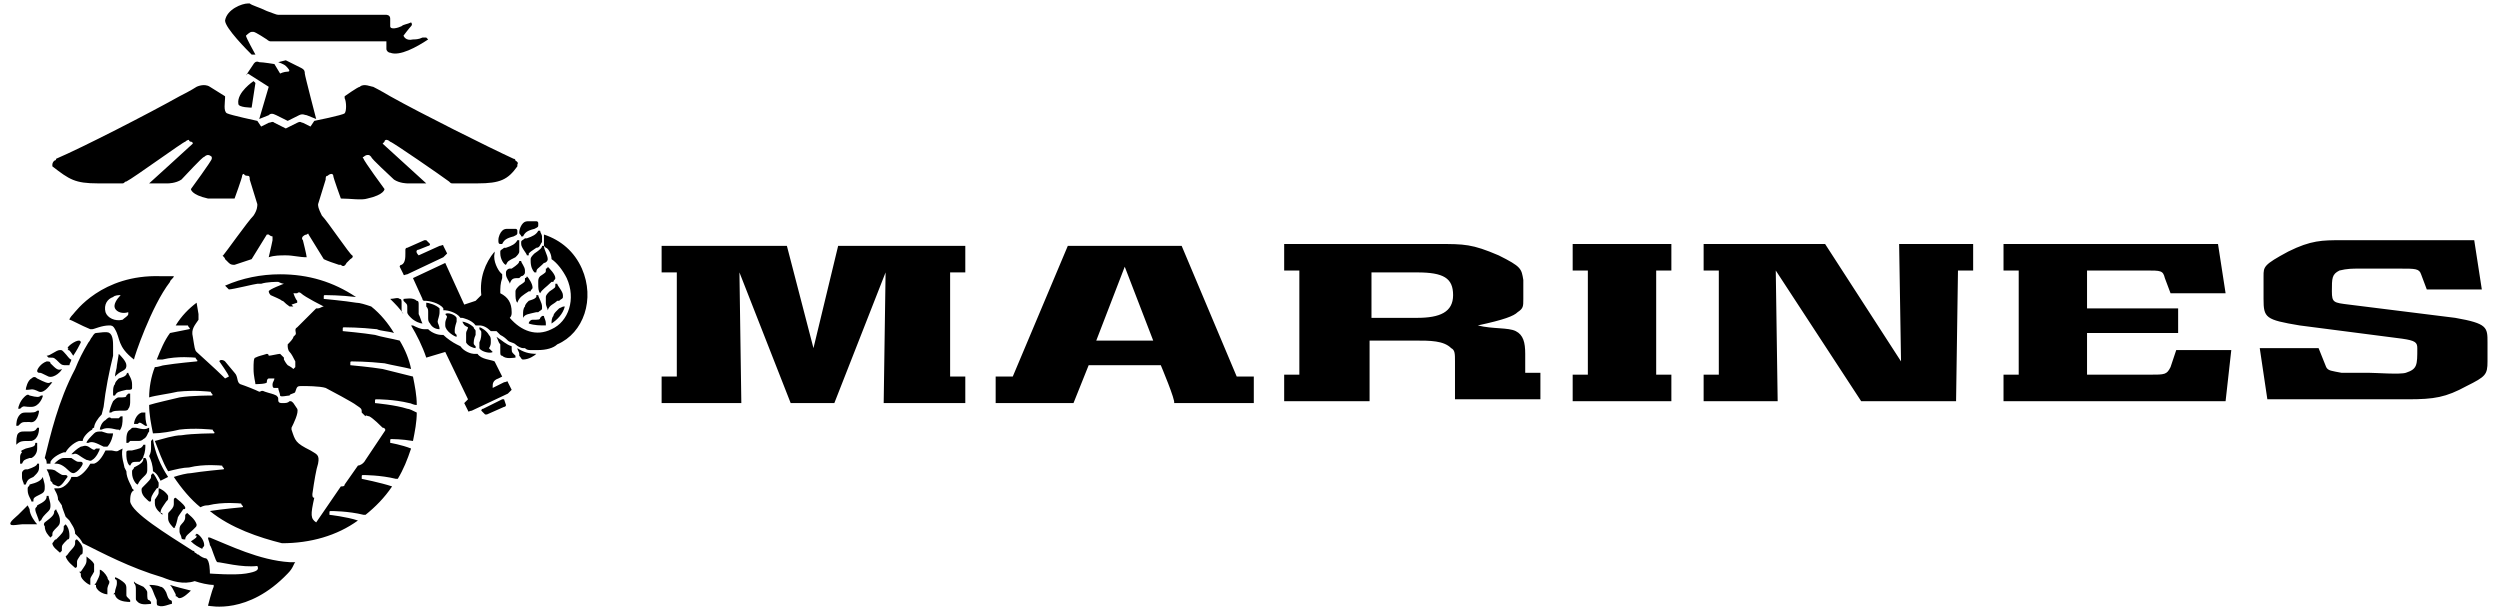 <svg width="184" height="45" viewBox="0 0 184 45" fill="none" xmlns="http://www.w3.org/2000/svg">
<path d="M172.884 22.418L180.707 23.394C183.081 23.812 183.081 24.091 183.081 25.206V26.6C183.081 27.576 182.942 27.715 181.545 28.412C180.008 29.249 179.17 29.388 177.214 29.388H166.877L166.318 25.624H170.648L171.207 27.018C171.347 27.297 171.626 27.297 172.325 27.436H174.281C174.839 27.436 176.655 27.576 177.074 27.436C177.913 27.158 177.913 26.879 177.913 25.624C177.913 25.206 177.773 25.067 176.795 24.927L169.252 23.952C166.737 23.533 166.597 23.394 166.597 22V20.327C166.597 19.63 166.597 19.491 168.413 18.515C170.09 17.679 170.928 17.679 172.325 17.679H182.103L182.662 21.303H178.611L178.192 20.188C178.052 19.77 177.773 19.77 176.655 19.77H173.582C173.163 19.77 172.744 19.77 172.185 19.909C171.626 20.188 171.626 20.467 171.626 21.442C171.626 22.279 171.766 22.279 172.884 22.418ZM158.216 27.576C159.333 27.576 159.473 27.576 159.752 27.018L160.171 25.764H164.223L163.803 29.527H147.459V27.576H148.577V19.909H147.459V17.958H163.245L163.803 21.582H159.752L159.333 20.467C159.194 19.909 159.054 19.909 157.936 19.909H153.606V22.697H160.311V24.509H153.606V27.576H158.216ZM143.967 29.527H136.982L130.696 19.909L130.836 29.527H125.387V27.576H126.505V19.909H125.387V17.958H134.328L139.916 26.6L139.776 17.958H145.224V19.909H144.107L143.967 29.527ZM115.749 27.576H116.866V19.909H115.749V17.958H123.013V19.909H121.895V27.576H123.013V29.527H115.749V27.576ZM107.087 26.6C107.087 26.043 107.087 25.764 106.808 25.624C106.249 25.067 105.271 25.067 104.154 25.067H100.801V29.527H94.515V27.576H95.632V19.909H94.515V17.958H105.83C107.786 17.958 108.345 17.958 110.3 18.794C111.977 19.63 111.977 19.77 112.116 20.606V22C112.116 22.558 112.116 22.697 111.697 22.976C111.418 23.255 110.719 23.533 108.764 23.952C109.881 24.23 110.999 24.091 111.558 24.37C112.116 24.649 112.256 25.206 112.256 26.043V27.436H113.374V29.388H107.087V26.6ZM104.294 20.049H100.941V23.394H104.294C105.97 23.394 106.948 22.976 106.948 21.721C106.948 20.467 106.249 20.049 104.294 20.049ZM85.435 26.879H80.126L79.009 29.667H73.281V27.715H74.539L78.59 18.097H86.971L91.023 27.715H92.28V29.667H86.413C86.552 29.527 85.435 26.879 85.435 26.879ZM82.781 19.63L80.685 25.067H84.876L82.781 19.63ZM65.179 20.049L61.407 29.667H58.194L54.423 20.049L54.562 29.667H48.695V27.715H49.813V20.049H48.695V18.097H57.915L59.871 25.624L61.687 18.097H71.046V20.049H69.929V27.715H71.046V29.667H65.039L65.179 20.049ZM39.615 25.764C39.475 25.764 39.336 25.764 39.196 25.764H39.056C38.916 25.764 38.777 25.764 38.637 25.624H38.497C38.358 25.624 38.078 25.485 37.939 25.346C37.799 25.206 37.52 25.206 37.38 25.067C37.24 24.927 37.1 24.788 36.821 24.649L36.542 24.37C36.402 24.37 36.262 24.37 36.123 24.37C35.843 24.091 35.564 23.952 35.284 23.952H35.005C34.726 23.533 34.027 23.394 34.027 23.394H33.887C33.608 22.976 32.91 22.837 32.77 22.837H32.63C32.63 22.837 32.63 22.837 32.63 22.697C32.351 22.279 31.513 22.14 31.373 22.14H31.233C31.233 22.14 31.093 22.14 31.093 22L30.395 20.467L32.77 19.352L34.167 22.418L35.005 22.14C35.145 22 35.284 21.861 35.424 21.721C35.284 20.467 35.703 19.352 36.402 18.515C36.402 18.515 36.402 18.515 36.402 18.655C36.262 19.212 36.681 19.909 36.821 20.049L36.961 20.188V20.467C36.821 20.885 36.821 21.164 36.821 21.582C37.38 21.861 37.659 22.279 37.659 22.976C37.659 23.115 37.659 23.255 37.52 23.394C38.358 24.37 39.475 24.788 40.593 24.23C41.85 23.673 42.409 22 41.71 20.467C41.431 19.909 41.012 19.352 40.593 19.073C40.593 18.655 40.313 18.236 40.174 18.236L40.034 18.097C40.034 17.958 40.034 17.818 40.034 17.54C40.034 17.4 40.034 17.4 40.034 17.261C41.291 17.679 42.269 18.515 42.828 19.77C43.806 22 42.968 24.509 41.012 25.346C40.733 25.624 40.174 25.764 39.615 25.764ZM40.313 19.073C40.313 19.212 40.174 19.352 40.034 19.352L39.894 19.491C39.615 19.77 39.475 19.77 39.475 20.049H39.336C39.196 19.909 39.056 19.63 39.056 19.212C39.056 19.212 39.056 19.212 39.056 19.073C39.056 18.933 39.196 18.794 39.336 18.655C39.755 18.376 39.894 18.236 39.894 18.097H40.034C40.034 18.376 40.313 18.794 40.313 19.073ZM39.475 18.236C39.056 18.515 39.056 18.515 38.916 18.655V18.794H38.777C38.777 18.655 38.358 18.236 38.358 17.958V17.818C38.358 17.679 38.497 17.679 38.637 17.54H38.777C39.196 17.4 39.475 17.261 39.615 16.982H39.755C39.755 17.121 39.894 17.261 39.894 17.4C39.894 17.54 39.894 17.679 39.894 17.818C39.755 17.958 39.755 18.236 39.475 18.236ZM39.336 16.843C38.777 16.982 38.637 17.121 38.497 17.4H38.358C38.358 17.261 38.218 17.261 38.218 17.121C38.218 16.843 38.358 16.564 38.497 16.424C38.637 16.285 38.777 16.285 38.916 16.285H39.056C39.196 16.285 39.336 16.285 39.475 16.285C39.615 16.285 39.615 16.424 39.615 16.424V16.564C39.615 16.703 39.615 16.703 39.336 16.843ZM36.681 17.679C36.681 17.4 36.821 17.121 36.961 16.982C37.1 16.843 37.24 16.843 37.38 16.843H37.52C37.659 16.843 37.799 16.843 37.939 16.843C38.078 16.843 38.078 16.982 38.078 16.982V17.121C38.078 17.261 38.078 17.261 37.799 17.4C37.24 17.54 37.1 17.679 36.961 17.958H36.821C36.681 17.958 36.681 17.818 36.681 17.679ZM37.24 19.491C37.24 19.491 37.1 19.491 37.24 19.491C37.1 19.491 36.821 19.073 36.821 18.655V18.515C36.821 18.376 36.961 18.376 37.1 18.236H37.24C37.659 18.097 37.939 17.958 38.078 17.679H38.218C38.218 17.818 38.218 17.958 38.218 18.097C38.218 18.236 38.218 18.376 38.218 18.515C38.218 18.655 38.078 18.794 37.939 18.933C37.38 19.212 37.38 19.212 37.24 19.491C37.24 19.352 37.24 19.491 37.24 19.491ZM37.52 20.885C37.52 20.745 37.24 20.467 37.24 20.188C37.24 20.188 37.24 20.188 37.24 20.049C37.24 19.909 37.38 19.77 37.52 19.77H37.659C38.078 19.491 38.218 19.352 38.218 19.212H38.358C38.358 19.352 38.637 19.63 38.637 19.909V20.049C38.637 20.188 38.497 20.327 38.358 20.327L38.218 20.467C37.799 20.467 37.659 20.467 37.52 20.885C37.659 20.885 37.659 20.885 37.52 20.885ZM38.078 22.279C37.939 22.14 37.939 21.861 37.939 21.582V21.442C37.939 21.303 38.078 21.164 38.218 21.024C38.637 20.745 38.637 20.745 38.637 20.606V20.467C38.637 20.467 38.777 20.467 38.777 20.327C38.916 20.467 39.196 20.885 39.196 21.164C39.196 21.303 39.056 21.303 39.056 21.442H38.916C38.497 21.721 38.218 21.861 38.078 22.279C38.218 22.14 38.078 22.279 38.078 22.279ZM38.497 23.394C38.497 23.394 38.497 23.255 38.497 23.115C38.497 22.976 38.497 22.697 38.637 22.558C38.637 22.418 38.777 22.279 38.916 22.14C39.336 22 39.336 22 39.475 21.861V21.721H39.615C39.615 21.861 39.894 22.279 39.894 22.558V22.697C39.894 22.837 39.755 22.837 39.615 22.976H39.475C38.916 23.115 38.637 23.115 38.497 23.394C38.637 23.394 38.497 23.394 38.497 23.394ZM38.916 23.812C38.916 23.812 38.916 23.673 38.916 23.812C38.916 23.673 39.056 23.533 39.196 23.533C39.615 23.533 39.755 23.533 39.755 23.394L39.894 23.255H40.034C40.034 23.394 40.174 23.533 40.174 23.812V23.952C39.755 23.952 39.336 23.952 38.916 23.812ZM39.755 21.582C39.615 21.442 39.615 21.164 39.615 20.885V20.745C39.615 20.606 39.615 20.467 39.755 20.327C40.174 20.049 40.174 20.049 40.174 19.909V19.77C40.174 19.77 40.313 19.77 40.313 19.63C40.453 19.77 40.872 20.188 40.872 20.467C40.872 20.606 40.733 20.606 40.733 20.745H40.593C40.174 21.164 39.894 21.303 39.755 21.582C39.894 21.442 39.755 21.582 39.755 21.582ZM41.152 22.697C41.431 22.558 41.431 22.558 41.571 22.558C41.431 23.115 41.012 23.533 40.593 23.812C40.593 23.673 40.593 23.394 40.733 23.255C40.733 23.115 40.872 22.976 41.012 22.837L41.152 22.697ZM40.313 22.837C40.313 22.697 40.174 22.558 40.174 22.279C40.174 22.14 40.174 22 40.174 21.861C40.174 21.721 40.313 21.582 40.453 21.442C40.872 21.164 40.872 21.164 40.872 21.024V20.885H41.012C41.012 21.024 41.431 21.442 41.431 21.721V21.861C41.431 22 41.291 22 41.152 22.14H41.012C40.733 22.418 40.453 22.418 40.313 22.837C40.313 22.697 40.313 22.837 40.313 22.837ZM35.145 13.497H34.726C34.306 13.497 33.887 13.497 33.329 13.497C33.189 13.497 33.189 13.497 33.049 13.358C32.49 12.94 28.858 10.43 28.719 10.43C28.579 10.291 28.439 10.291 28.439 10.291C28.439 10.291 28.3 10.291 28.3 10.43L28.16 10.57L31.373 13.497H29.976C29.976 13.497 29.417 13.497 28.998 13.218C28.719 12.94 27.322 11.685 27.322 11.546C27.182 11.406 27.182 11.406 27.042 11.406C26.903 11.406 26.763 11.546 26.763 11.546C26.763 11.546 26.623 11.546 26.763 11.685C26.763 11.824 28.3 13.915 28.3 13.915C28.3 13.915 28.3 14.333 27.042 14.612C26.623 14.752 25.785 14.612 25.087 14.612C25.087 14.612 24.528 13.079 24.528 12.94C24.528 12.8 24.388 12.8 24.388 12.8C24.388 12.8 24.248 12.8 24.109 12.94C23.969 12.94 23.969 13.079 23.969 13.218L23.41 15.03C23.41 15.17 23.41 15.309 23.69 15.867C24.109 16.285 25.785 18.794 25.925 18.794C26.064 18.933 25.785 19.073 25.785 19.073L25.506 19.352C25.366 19.63 25.226 19.63 25.087 19.491C25.087 19.491 25.087 19.491 24.947 19.491C24.528 19.352 24.109 19.212 23.829 19.073L22.712 17.261C22.712 17.121 22.572 17.261 22.572 17.261C22.572 17.261 22.433 17.261 22.293 17.4C22.293 17.4 22.153 17.54 22.293 17.679C22.293 17.679 22.572 18.794 22.572 18.933C22.013 18.933 21.594 18.794 21.035 18.794C20.616 18.794 20.197 18.794 19.778 18.933C19.918 18.376 20.058 17.679 20.058 17.679C20.058 17.54 20.058 17.54 20.058 17.4C19.918 17.4 19.778 17.261 19.778 17.261H19.639L18.521 19.073C18.102 19.212 17.683 19.352 17.264 19.491C17.124 19.491 16.984 19.491 16.845 19.352L16.565 19.073C16.565 18.933 16.286 18.794 16.426 18.794C16.565 18.655 18.242 16.285 18.661 15.867C18.94 15.449 18.94 15.17 18.94 15.03L18.381 13.218C18.381 13.079 18.381 12.94 18.242 12.94C17.962 12.94 17.962 12.8 17.962 12.8C17.962 12.8 17.823 12.8 17.823 12.94C17.823 13.079 17.264 14.612 17.264 14.612C16.426 14.612 15.727 14.612 15.308 14.612C14.051 14.333 14.051 13.915 14.051 13.915C14.051 13.915 15.587 11.824 15.587 11.685C15.587 11.546 15.587 11.546 15.587 11.546C15.587 11.546 15.448 11.406 15.308 11.406C15.308 11.406 15.168 11.406 15.029 11.546C14.889 11.546 13.632 12.94 13.352 13.218C12.933 13.497 12.374 13.497 12.374 13.497H10.977C10.977 13.497 14.051 10.709 14.191 10.57C14.191 10.43 14.051 10.43 14.051 10.43C14.051 10.43 13.911 10.43 13.911 10.291C13.911 10.291 13.771 10.291 13.632 10.43C13.492 10.43 9.86 13.079 9.301 13.358C9.161 13.358 9.161 13.497 9.022 13.497C8.463 13.497 8.044 13.497 7.625 13.497H7.206C5.529 13.497 5.11 13.218 3.853 12.242V12.103C3.853 12.103 3.853 11.964 3.993 11.824C3.993 11.824 4.132 11.824 4.132 11.685C6.088 10.849 10.977 8.339 13.213 7.085C14.051 6.667 14.47 6.388 14.47 6.388C14.47 6.388 15.029 6.109 15.448 6.388L16.565 7.085C16.565 7.085 16.565 7.085 16.565 7.224C16.565 7.503 16.426 8.2 16.705 8.339C16.984 8.479 18.94 8.897 18.94 8.897L19.22 9.315L19.778 9.036C19.918 9.036 20.058 8.897 20.197 9.036L21.035 9.455L21.874 9.036C22.153 8.897 22.153 9.036 22.293 9.036L22.852 9.315L23.131 8.897C23.131 8.897 25.226 8.479 25.366 8.339C25.506 8.2 25.506 7.503 25.366 7.224V7.085C25.366 7.085 26.344 6.388 26.484 6.388C26.763 6.109 27.322 6.388 27.462 6.388C27.462 6.388 28.02 6.667 28.719 7.085C30.954 8.339 35.983 10.849 37.799 11.685C37.939 11.685 37.939 11.824 37.939 11.824C38.218 11.964 38.078 12.103 38.078 12.103V12.242C37.38 13.218 36.821 13.497 35.145 13.497ZM17.543 7.643C17.404 6.806 18.661 5.97 18.661 5.97L18.8 6.109L18.521 7.921C18.521 7.921 17.543 7.921 17.543 7.643ZM18.102 5.552L18.661 4.715C18.661 4.715 18.8 4.436 19.08 4.576C19.359 4.576 20.197 4.715 20.197 4.715L20.616 5.412C20.616 5.412 20.896 5.273 21.175 5.273C21.455 5.273 21.175 4.994 21.035 4.855C20.896 4.715 20.477 4.576 20.477 4.576L21.035 4.436L22.153 4.994C22.433 5.133 22.433 5.273 22.433 5.412C22.433 5.552 23.271 8.758 23.271 8.758L22.572 8.479C22.433 8.479 22.293 8.339 22.013 8.479L21.175 8.897L20.337 8.479C20.058 8.339 19.918 8.339 19.778 8.479L19.08 8.758L19.778 6.388L18.242 5.412L18.102 5.552ZM28.719 3.879C28.579 3.879 28.439 3.739 28.439 3.6C28.439 3.461 28.439 3.182 28.439 3.043C28.439 3.043 28.439 3.043 28.3 3.043C28.16 3.043 20.896 3.043 19.918 3.043C19.778 3.043 19.639 2.903 19.639 2.903C19.639 2.903 18.8 2.346 18.661 2.346C18.661 2.346 18.661 2.346 18.521 2.346C18.381 2.346 18.102 2.624 18.102 2.624C18.102 2.764 18.8 4.018 18.8 4.018H18.521C18.242 3.739 16.565 2.067 16.565 1.509C16.705 0.673 17.823 0.255 18.242 0.255H18.381C18.521 0.394 19.08 0.533 19.639 0.812C20.058 0.952 20.337 1.091 20.477 1.091C20.616 1.091 21.035 1.091 21.035 1.091H28.439C28.439 1.091 28.719 1.091 28.719 1.37C28.719 1.37 28.719 1.649 28.719 1.927C28.719 2.206 29.277 2.067 29.557 1.927C29.697 1.788 29.976 1.788 30.255 1.649C30.255 1.649 30.395 1.788 30.255 1.927C30.116 2.067 29.697 2.624 29.697 2.624C29.697 2.624 29.836 3.043 30.395 2.903C30.535 2.903 30.814 2.903 31.093 2.764C31.233 2.764 31.233 2.764 31.373 2.764L31.513 2.903C30.674 3.461 29.417 4.158 28.719 3.879ZM4.412 25.764C4.552 25.764 4.552 25.764 4.691 25.903C4.971 26.182 5.11 26.461 5.25 26.461C5.25 26.6 5.11 26.739 5.11 26.879C4.971 26.879 4.971 26.879 4.831 26.879C4.691 26.879 4.552 26.879 4.412 26.739C3.993 26.321 3.993 26.321 3.713 26.321H3.574C3.574 26.321 3.574 26.321 3.434 26.182C3.713 26.182 4.132 25.764 4.412 25.764ZM4.552 27.158C4.552 27.297 3.993 27.855 3.574 27.715C3.015 27.436 3.015 27.436 2.875 27.436C2.875 27.436 2.736 27.436 2.736 27.297C2.736 27.158 3.015 26.739 3.434 26.6C3.574 26.6 3.713 26.6 3.713 26.739C4.132 27.158 4.272 27.297 4.552 27.158ZM2.736 27.855C3.294 28.133 3.574 28.273 3.713 28.133H3.853C3.713 28.273 3.294 28.97 2.875 28.83C2.316 28.552 2.316 28.691 2.037 28.691H1.897C1.897 28.552 2.037 27.994 2.316 27.855C2.456 27.715 2.596 27.715 2.736 27.855ZM2.177 29.109C2.736 29.249 2.875 29.249 3.015 29.109H3.155C3.155 29.249 2.875 29.945 2.316 29.945H2.177C1.758 29.945 1.758 29.806 1.478 30.085H1.339C1.339 29.945 1.478 29.527 1.758 29.249C1.897 29.109 2.037 28.97 2.177 29.109ZM1.897 30.364C2.456 30.364 2.596 30.364 2.736 30.224H2.875C2.875 30.364 2.736 31.2 2.177 31.061H2.037C1.618 31.061 1.618 31.061 1.339 31.34H1.199C1.199 31.2 1.199 30.782 1.478 30.503C1.618 30.364 1.758 30.364 1.897 30.364ZM2.037 37.194L2.177 37.473C2.177 37.891 2.596 38.449 2.736 38.588C2.316 38.588 1.897 38.588 1.618 38.588C1.478 38.588 0.78 38.727 0.78 38.588C0.64 38.449 1.199 38.03 1.339 37.891C1.478 37.752 1.758 37.473 2.037 37.194C1.897 37.194 2.037 37.194 2.037 37.194ZM2.596 37.473C2.596 37.333 2.736 37.333 2.736 37.194C3.294 36.915 3.434 36.776 3.434 36.497C3.434 36.497 3.434 36.497 3.574 36.497C3.574 36.636 3.713 36.915 3.713 37.194C3.713 37.333 3.713 37.473 3.574 37.612C3.155 38.03 3.155 38.03 3.015 38.309C3.015 38.309 2.875 38.309 2.875 38.449C2.875 38.17 2.596 37.752 2.596 37.473ZM3.294 38.449C3.853 38.03 3.993 37.891 3.993 37.612C3.993 37.612 3.993 37.612 4.132 37.473C4.132 37.612 4.412 37.891 4.412 38.309C4.412 38.449 4.412 38.588 4.272 38.727C3.853 39.145 3.853 39.145 3.853 39.424C3.853 39.424 3.853 39.424 3.713 39.564C3.574 39.424 3.294 39.145 3.294 38.727C3.155 38.588 3.294 38.449 3.294 38.449ZM4.132 39.703C4.552 39.285 4.691 39.145 4.691 38.867C4.691 38.867 4.691 38.867 4.691 38.727C4.691 38.727 4.691 38.727 4.831 38.588C4.971 38.727 5.11 39.006 5.11 39.424C5.11 39.564 5.11 39.703 4.971 39.703C4.552 40.121 4.552 40.121 4.552 40.4C4.552 40.4 4.552 40.4 4.552 40.539C4.552 40.539 4.552 40.539 4.412 40.679C4.272 40.539 3.853 40.261 3.853 39.982C3.993 39.843 3.993 39.703 4.132 39.703ZM4.971 40.818C5.25 40.4 5.529 40.261 5.529 39.982C5.529 39.982 5.529 39.982 5.529 39.843C5.529 39.843 5.529 39.703 5.669 39.703C5.809 39.843 6.088 40.121 6.088 40.4V40.539C6.088 40.679 6.088 40.818 5.949 40.818C5.669 41.236 5.669 41.236 5.669 41.376C5.669 41.376 5.669 41.376 5.669 41.515V41.655C5.669 41.655 5.669 41.794 5.529 41.794C5.39 41.655 4.971 41.376 4.831 40.958C4.831 40.958 4.831 40.958 4.971 40.818ZM5.949 42.073C6.228 41.655 6.368 41.515 6.368 41.236V40.958C6.507 41.097 6.787 41.236 6.926 41.515C6.926 41.655 6.926 41.655 6.926 41.794C6.926 41.933 6.926 41.933 6.926 42.073C6.787 42.352 6.647 42.491 6.647 42.63V43.049C6.507 43.049 5.949 42.63 5.949 42.352C5.949 42.352 5.949 42.352 5.949 42.212C5.809 42.073 5.809 42.073 5.949 42.073ZM7.066 42.909C7.206 42.63 7.345 42.352 7.345 42.212C7.345 42.073 7.345 42.073 7.345 42.073V41.933C7.485 41.933 7.765 42.212 7.904 42.491C7.904 42.63 8.044 42.77 8.044 42.77V42.909C7.904 43.188 7.904 43.327 7.904 43.327V43.745C7.765 43.745 7.206 43.606 7.066 43.188V43.049C6.926 43.049 6.926 43.049 7.066 42.909ZM8.463 43.606C8.463 43.327 8.603 43.188 8.603 42.909C8.603 42.77 8.603 42.63 8.463 42.63V42.491C8.603 42.491 9.022 42.77 9.161 42.909C9.301 43.049 9.301 43.188 9.301 43.327C9.301 43.467 9.301 43.606 9.301 43.745C9.301 43.885 9.301 43.885 9.441 44.024L9.581 44.164V44.303C9.441 44.303 8.882 44.303 8.603 44.024C8.603 44.024 8.463 43.885 8.463 43.745C8.323 43.745 8.323 43.745 8.463 43.606ZM10.558 43.188C10.698 43.327 10.838 43.467 10.838 43.606C10.838 44.024 10.838 44.164 10.977 44.164L11.117 44.303V44.443C10.977 44.443 10.419 44.582 10.139 44.303C10 44.164 10 44.164 10 44.024V43.885C10 43.745 10 43.606 10 43.467C10 43.188 10 43.049 9.86 42.909V42.77C9.86 42.909 10.279 43.049 10.558 43.188ZM10.977 43.049C11.117 43.049 11.536 43.049 11.816 43.188C11.955 43.188 12.095 43.327 12.235 43.606C12.374 44.024 12.374 44.024 12.514 44.164C12.514 44.164 12.654 44.164 12.654 44.303V44.443C12.514 44.443 11.955 44.721 11.676 44.582C11.536 44.582 11.536 44.443 11.536 44.303V44.164C11.257 43.606 11.257 43.327 10.977 43.049C10.977 43.188 10.977 43.049 10.977 43.049ZM14.051 43.467C13.911 43.606 13.492 44.024 13.213 44.024C13.073 44.024 13.073 43.885 12.933 43.885V43.745C12.793 43.467 12.654 43.188 12.514 43.049C12.933 43.188 13.492 43.327 14.051 43.467ZM11.955 42.491C9.581 41.794 7.485 40.679 6.088 39.982C5.949 39.703 5.809 39.564 5.669 39.424L5.529 39.285C5.529 38.867 5.25 38.588 5.11 38.309L4.831 38.03C4.691 37.612 4.552 37.333 4.552 37.194L4.272 36.776C4.272 36.358 3.993 36.079 3.993 35.94C4.132 35.94 4.132 35.94 4.272 35.94C4.831 35.94 5.25 35.242 5.25 35.103C5.39 35.103 5.529 35.103 5.669 35.103C6.088 34.964 6.507 34.406 6.647 34.127C6.787 34.127 6.926 34.127 6.926 34.127C7.345 33.988 7.625 33.43 7.765 33.152C7.904 33.152 8.044 33.152 8.184 33.152C8.323 33.152 8.603 33.291 8.742 33.152L9.022 33.012C8.882 33.57 9.161 34.267 9.161 34.406L9.301 34.685C9.301 35.242 9.72 35.8 9.72 35.94L9.86 36.079C9.581 36.218 9.581 36.636 9.581 36.915C9.72 37.752 12.235 39.285 14.191 40.539C14.191 40.539 14.33 40.539 14.33 40.679C14.47 40.679 14.47 40.818 14.61 40.818C14.749 40.958 15.029 41.097 15.168 41.097C15.448 41.236 15.448 42.073 15.448 42.212C15.448 42.212 17.264 42.352 18.102 42.212C18.94 42.073 19.08 41.933 18.94 41.655C17.823 41.794 16.286 41.376 16.006 41.376C15.867 41.376 15.587 40.261 15.448 40.121C15.448 39.982 15.308 39.703 15.308 39.564H15.448C16.845 40.121 19.08 41.236 21.315 41.376C21.315 41.376 21.455 41.376 21.734 41.376C21.594 41.515 21.594 41.794 21.175 42.212C18.242 45.279 15.448 44.582 15.308 44.582C15.308 44.582 15.587 43.467 15.727 43.188C15.727 43.049 15.727 43.049 15.727 43.049C15.308 43.049 14.749 42.909 14.33 42.77C13.492 43.049 12.654 42.77 11.955 42.491ZM11.816 20.327C12.235 20.327 12.514 20.327 12.793 20.327C12.793 20.467 12.514 20.606 12.514 20.745C11.117 22.558 9.86 26.321 9.86 26.461C8.603 25.485 8.882 24.927 8.463 24.23C8.323 23.952 8.184 23.952 8.044 23.952C7.485 23.952 6.926 24.23 6.787 24.23C6.647 24.23 6.647 24.23 6.647 24.23C5.949 23.952 5.25 23.533 5.11 23.533C5.11 23.394 5.39 23.115 5.39 23.115C5.529 22.976 7.485 20.188 11.816 20.327ZM7.765 22.976C7.904 23.394 8.463 23.673 9.022 23.533C9.161 23.394 9.441 23.255 9.441 23.115C9.441 23.115 9.441 23.115 9.441 22.976C9.022 23.115 8.603 22.976 8.463 22.697C8.323 22.418 8.603 22 8.882 21.721C8.742 21.721 8.463 21.721 8.323 21.861C7.904 22 7.625 22.418 7.765 22.976ZM4.971 25.624C4.971 25.624 4.971 25.485 4.971 25.624C4.971 25.485 5.529 25.067 5.809 25.067C5.809 25.067 5.949 25.067 5.949 25.206C5.809 25.485 5.669 25.764 5.39 26.182C5.11 25.764 5.11 25.764 4.971 25.764C5.11 25.624 4.971 25.624 4.971 25.624ZM3.853 35.521C3.713 35.382 3.713 35.382 3.713 35.382C3.713 35.103 3.574 34.964 3.574 34.824L3.434 34.545H3.574C3.713 34.545 3.993 34.545 4.132 34.685C4.552 34.964 4.552 34.964 4.691 34.964H4.831C4.831 34.964 4.971 34.964 4.971 35.103C4.831 35.242 4.552 35.8 4.272 35.8C3.993 35.661 3.853 35.661 3.853 35.521ZM5.11 34.685C4.691 34.267 4.412 34.127 4.132 34.127H3.993C4.132 33.988 4.412 33.709 4.691 33.709C4.831 33.709 5.11 33.709 5.25 33.709C5.669 33.988 5.669 33.988 5.809 33.988H5.949C5.949 33.988 6.088 33.988 6.088 34.127C6.088 34.267 5.669 34.824 5.39 34.824C5.39 34.824 5.25 34.824 5.11 34.685ZM6.368 33.849C5.809 33.57 5.669 33.291 5.39 33.43H5.25C5.39 33.291 5.669 33.012 5.949 32.873C6.088 32.873 6.228 32.733 6.507 32.873C6.926 33.152 6.926 33.152 7.066 33.012H7.345C7.345 33.152 7.066 33.709 6.787 33.849C6.647 33.988 6.507 33.849 6.368 33.849ZM7.625 32.873C7.066 32.594 6.787 32.455 6.507 32.594H6.368C6.368 32.455 6.647 32.176 6.926 31.897C7.066 31.758 7.206 31.758 7.485 31.758C7.904 31.897 7.904 31.897 8.044 31.897H8.323C8.323 32.036 8.184 32.594 7.904 32.873C7.904 32.873 7.765 32.873 7.625 32.873ZM8.603 31.618C8.044 31.479 7.765 31.479 7.485 31.618H7.345C7.345 31.479 7.485 31.061 7.765 30.921C7.904 30.782 8.044 30.642 8.184 30.782C8.603 30.782 8.742 30.782 8.742 30.782L8.882 30.642H9.022C9.022 30.642 9.022 30.642 9.022 30.782C9.022 31.061 9.022 31.479 8.742 31.758C8.882 31.618 8.742 31.618 8.603 31.618ZM9.161 30.224C8.603 30.224 8.323 30.224 8.184 30.364H8.044C8.044 30.224 8.184 29.806 8.323 29.527C8.463 29.388 8.603 29.249 8.742 29.249C9.161 29.249 9.301 29.249 9.301 29.109L9.441 28.97H9.581C9.581 29.109 9.581 29.249 9.581 29.527C9.581 29.667 9.581 29.945 9.441 30.085C9.441 30.085 9.441 30.224 9.161 30.224C9.301 30.224 9.161 30.224 9.161 30.224ZM9.581 34.267C9.441 34.267 9.301 33.849 9.301 33.57C9.301 33.43 9.301 33.43 9.301 33.291C9.301 33.152 9.441 33.152 9.581 33.152H9.72C10.279 33.012 10.419 33.012 10.558 32.733H10.698V32.873C10.698 32.873 10.698 33.291 10.558 33.57C10.558 33.709 10.419 33.849 10.279 33.988C9.72 33.988 9.72 33.988 9.581 34.267C9.72 34.127 9.581 34.267 9.581 34.267ZM10.139 35.661C10.139 35.661 10.139 35.8 10.139 35.661C10 35.661 9.72 35.242 9.72 34.824C9.72 34.824 9.72 34.824 9.72 34.685C9.72 34.545 9.86 34.545 9.86 34.406C10.419 34.127 10.558 33.988 10.558 33.709H10.698C10.838 33.849 10.838 34.127 10.838 34.406C10.838 34.406 10.838 34.406 10.838 34.545C10.838 34.685 10.838 34.824 10.698 34.964C10.279 35.382 10.279 35.382 10.139 35.661ZM11.117 36.776C11.117 36.776 11.117 36.915 11.117 36.776C11.117 36.915 11.117 36.915 10.977 36.915C10.838 36.776 10.419 36.497 10.419 36.079C10.419 35.94 10.419 35.94 10.558 35.8C10.977 35.382 11.117 35.242 11.117 35.103C11.117 35.103 11.117 35.103 11.117 34.964C11.117 34.964 11.117 34.964 11.257 34.824C11.397 34.964 11.536 35.242 11.676 35.521V35.661C11.676 35.8 11.676 35.94 11.536 35.94C11.117 36.497 11.117 36.636 11.117 36.776ZM9.022 27.297C8.742 27.436 8.603 27.576 8.463 27.715C8.463 27.436 8.603 27.158 8.603 26.879L8.742 26.043C8.882 26.182 9.301 26.6 9.301 26.879C9.301 27.018 9.301 27.158 9.022 27.297ZM9.441 27.436C9.441 27.576 9.72 27.855 9.72 28.273C9.72 28.412 9.72 28.412 9.72 28.552C9.72 28.691 9.581 28.691 9.441 28.691H9.301C8.742 28.83 8.603 28.83 8.463 29.109H8.323C8.323 29.109 8.323 28.97 8.323 28.83C8.323 28.691 8.323 28.412 8.463 28.273C8.463 28.133 8.603 27.994 8.742 27.855C9.161 27.715 9.161 27.715 9.301 27.576C9.301 27.576 9.301 27.436 9.441 27.436ZM10.139 31.2C10.139 31.2 10 31.2 10.139 31.2C10 31.2 9.86 31.2 9.86 31.2C9.86 31.061 10 30.503 10.419 30.364C10.558 30.364 10.698 30.364 10.698 30.364C10.698 30.642 10.698 31.061 10.838 31.34H10.698C10.279 31.061 10.279 31.061 10.139 31.2ZM10.977 31.758C10.838 31.897 10.838 32.176 10.558 32.315C10.419 32.455 10.279 32.455 10.139 32.455C9.72 32.455 9.72 32.455 9.581 32.455L9.441 32.594H9.301C9.301 32.594 9.301 32.594 9.301 32.455C9.301 32.176 9.301 31.758 9.581 31.618C9.72 31.479 9.72 31.479 9.86 31.479H10C10.558 31.618 10.698 31.618 10.977 31.479C10.977 31.618 10.977 31.758 10.977 31.758ZM12.374 35.103L11.816 35.382C11.676 35.103 11.536 34.824 11.257 34.685C11.257 34.267 11.117 33.849 10.977 33.57C11.117 33.291 11.117 33.152 11.117 32.873C11.117 32.733 11.117 32.594 11.117 32.455L11.257 32.315C11.397 33.291 11.816 34.267 12.374 35.103ZM14.47 39.285C14.61 39.285 15.029 39.703 15.029 40.121C15.029 40.261 14.889 40.261 14.889 40.4C14.61 40.261 14.33 40.121 14.051 39.843C14.47 39.564 14.47 39.564 14.47 39.424C14.33 39.424 14.33 39.424 14.47 39.285ZM13.352 39.564C13.352 39.424 13.213 39.285 13.213 39.145C13.213 39.145 13.213 39.145 13.213 39.006C13.213 38.867 13.213 38.727 13.352 38.588C13.632 38.309 13.632 38.17 13.632 38.03V37.891C13.632 37.891 13.632 37.891 13.771 37.752C13.911 37.891 14.33 38.17 14.47 38.588C14.47 38.727 14.47 38.727 14.33 38.867L14.191 39.006C13.911 39.285 13.632 39.424 13.632 39.703C13.492 39.703 13.352 39.703 13.352 39.564ZM12.793 38.867C12.654 38.727 12.374 38.449 12.374 38.17C12.374 38.17 12.374 38.03 12.374 37.891C12.374 37.752 12.374 37.752 12.514 37.612C12.793 37.333 12.793 37.194 12.793 37.055V36.776C12.793 36.776 12.793 36.636 12.933 36.636C13.073 36.776 13.492 37.055 13.632 37.333C13.632 37.473 13.632 37.473 13.492 37.473C13.213 37.891 13.073 38.03 13.073 38.17C12.933 38.727 12.933 38.727 12.793 38.867C12.933 38.727 12.933 38.867 12.793 38.867ZM11.955 37.891C11.816 37.752 11.397 37.473 11.397 37.055C11.397 36.915 11.397 36.915 11.397 36.776C11.676 36.358 11.676 36.358 11.676 36.218V35.94C11.816 35.94 12.235 36.218 12.374 36.497C12.374 36.497 12.374 36.497 12.374 36.636C12.374 36.776 12.374 36.776 12.235 36.915C11.955 37.333 11.816 37.473 11.816 37.752C11.955 37.752 11.955 37.752 11.955 37.891ZM6.507 25.206C6.647 25.067 6.647 24.927 6.787 24.788C6.787 24.788 6.926 24.509 7.066 24.509C7.206 24.509 7.904 24.37 8.044 24.509C8.323 24.649 8.323 25.206 8.323 25.485C8.323 25.624 8.323 25.624 8.323 25.764C8.323 25.903 8.323 25.903 8.323 25.903V26.043C8.323 26.043 8.323 26.043 8.323 26.182C8.044 27.297 7.765 28.691 7.625 29.945L7.485 30.503C7.206 30.782 6.926 31.2 6.926 31.479C6.926 31.479 6.787 31.479 6.787 31.618C6.507 31.758 6.088 32.176 6.088 32.455C5.949 32.455 5.949 32.455 5.809 32.455C5.39 32.594 4.971 33.012 4.831 33.291H4.691C4.272 33.43 3.853 33.709 3.713 33.988V34.127H3.434C3.434 33.988 3.434 33.849 3.294 33.709C3.713 32.036 4.272 29.527 5.529 27.158C5.809 26.461 6.088 25.903 6.507 25.206ZM3.155 35.103C3.155 35.242 3.294 35.521 3.294 35.8C3.294 36.079 3.294 36.218 3.015 36.358C2.456 36.636 2.456 36.636 2.456 36.915H2.316C2.316 36.776 2.037 36.497 2.037 36.079V35.94C2.037 35.8 2.177 35.8 2.177 35.661C2.736 35.521 3.015 35.382 3.155 35.103C3.015 35.103 3.155 35.103 3.155 35.103ZM2.875 34.406C2.875 34.685 2.736 34.824 2.596 34.964L2.456 35.103C2.177 35.242 2.037 35.242 1.897 35.661H1.758C1.758 35.521 1.618 35.382 1.618 35.103C1.618 34.964 1.618 34.964 1.618 34.824C1.618 34.685 1.758 34.545 1.897 34.545H2.037C2.456 34.406 2.736 34.267 2.736 34.127H2.875C2.875 33.988 2.875 34.127 2.875 34.406ZM1.897 33.012C2.456 32.873 2.596 32.873 2.596 32.594H2.736C2.736 32.594 2.736 32.733 2.736 33.012C2.736 33.291 2.596 33.57 2.316 33.709H2.177C1.758 33.849 1.758 33.849 1.618 34.127H1.478C1.478 34.127 1.478 33.849 1.478 33.709C1.478 33.57 1.478 33.43 1.618 33.291C1.478 33.152 1.618 33.152 1.897 33.012ZM1.199 32.733C1.199 32.733 1.199 32.594 1.199 32.733C1.199 32.455 1.199 32.036 1.339 31.897C1.478 31.758 1.618 31.758 1.758 31.758H1.897C2.456 31.758 2.596 31.758 2.736 31.479H2.875C2.875 31.618 2.875 32.315 2.316 32.455H2.177C1.618 32.455 1.478 32.455 1.199 32.733C1.339 32.733 1.199 32.733 1.199 32.733ZM15.448 37.612C16.286 37.473 17.823 37.333 17.823 37.333C17.823 37.333 17.962 37.333 17.823 37.194C17.683 37.055 17.823 37.055 17.683 37.055C17.683 37.055 16.426 36.915 15.308 37.194C15.168 37.194 15.029 37.194 14.749 37.333C14.051 36.776 13.352 35.94 12.793 35.103C13.213 34.964 13.771 34.824 14.051 34.824C14.889 34.685 16.426 34.545 16.426 34.545C16.426 34.545 16.565 34.545 16.426 34.406C16.286 34.267 16.426 34.267 16.286 34.267C16.286 34.267 15.029 34.127 13.911 34.406C13.492 34.406 12.933 34.545 12.374 34.685C11.955 33.988 11.676 33.152 11.397 32.455C11.955 32.315 12.793 32.036 13.352 32.036C14.191 31.897 15.727 31.897 15.727 31.897C15.727 31.897 15.867 31.897 15.727 31.758C15.587 31.618 15.727 31.618 15.587 31.618C15.587 31.618 14.33 31.479 13.213 31.618C12.654 31.758 11.816 31.897 11.257 31.897C11.117 31.2 10.977 30.503 10.977 29.806C11.397 29.667 12.654 29.388 13.213 29.249C14.051 29.109 15.587 29.109 15.587 29.109C15.587 29.109 15.727 29.109 15.587 28.97C15.448 28.83 15.587 28.83 15.448 28.83C15.448 28.83 14.33 28.691 13.073 28.83C12.514 28.97 11.397 29.109 10.977 29.249C10.977 28.552 11.117 27.715 11.397 27.018C11.676 27.018 11.955 26.879 12.095 26.879C12.933 26.739 14.47 26.6 14.47 26.6C14.47 26.6 14.61 26.6 14.47 26.461C14.33 26.321 14.47 26.321 14.33 26.321C14.33 26.321 13.073 26.182 11.955 26.461C11.816 26.461 11.676 26.461 11.536 26.461C11.816 25.764 12.095 25.067 12.514 24.509C13.213 24.37 13.911 24.23 13.911 24.23C13.911 24.23 14.051 24.23 13.911 24.091C13.771 23.952 13.911 23.952 13.771 23.952C13.771 23.952 13.492 23.952 12.933 23.952C13.352 23.255 13.911 22.697 14.47 22.279L14.61 23.115C14.61 23.115 14.61 23.255 14.61 23.394V23.533C14.33 23.952 14.051 24.23 14.191 24.788C14.33 25.624 14.33 25.764 14.47 25.903C14.61 26.043 15.867 27.158 16.426 27.715L16.565 27.855L16.845 27.715C16.845 27.576 16.146 26.6 16.146 26.6C16.146 26.461 16.426 26.461 16.565 26.6L17.264 27.436C17.543 27.715 17.404 28.133 17.683 28.273C18.102 28.412 18.8 28.691 19.08 28.83C19.22 28.83 19.22 28.691 19.499 28.83C19.918 28.97 20.058 28.97 20.337 29.109C20.477 29.249 20.477 29.249 20.477 29.388C20.477 29.527 20.477 29.667 20.756 29.667C21.035 29.667 21.175 29.667 21.315 29.527C21.455 29.527 21.455 29.527 21.594 29.667L21.874 30.085C22.013 30.364 21.594 31.2 21.455 31.479V31.618C21.734 32.455 21.734 32.594 22.852 33.152C23.271 33.43 23.55 33.43 23.41 34.127C23.271 34.545 23.131 35.382 22.991 36.358C22.991 36.497 22.991 36.636 23.131 36.636C22.852 37.891 22.852 38.17 23.271 38.449L25.087 35.8C25.226 35.8 25.366 35.8 25.366 35.661L26.344 34.267C26.484 34.267 26.763 34.127 26.903 33.849L28.3 31.758C28.439 31.618 28.3 31.479 28.16 31.479C28.02 31.34 27.462 30.782 27.182 30.642C27.042 30.642 26.903 30.503 26.903 30.642C26.763 30.503 26.623 30.364 26.623 30.364C26.623 30.085 26.623 30.085 26.204 29.806C26.064 29.667 24.248 28.691 23.969 28.552C23.55 28.412 22.433 28.412 22.293 28.412C21.874 28.412 21.874 28.412 21.734 28.83C21.734 28.97 21.315 28.97 21.315 29.109C21.175 29.109 20.616 29.249 20.616 29.109C20.616 28.97 20.477 28.691 20.477 28.552C20.337 28.552 20.337 28.552 20.197 28.552C20.058 28.552 20.058 28.412 20.058 28.273C20.058 28.133 20.197 27.994 20.197 27.855C20.058 27.855 19.918 27.855 19.778 27.855C19.778 27.855 19.639 27.855 19.639 28.133C19.639 28.273 18.8 28.273 18.8 28.273C18.8 28.133 18.661 27.715 18.661 27.158C18.661 26.739 18.661 26.321 18.8 26.321C19.08 26.182 19.22 26.182 19.639 26.043C19.639 26.043 19.778 26.043 19.778 26.182C19.918 26.182 20.477 26.043 20.616 26.043L20.896 26.321V26.461C21.035 26.739 21.175 26.879 21.175 26.879C21.175 26.879 21.455 27.018 21.594 27.158L21.734 27.018C21.734 27.018 21.734 26.739 21.734 26.6C21.594 26.321 21.455 26.043 21.315 25.903C21.175 25.764 21.175 25.485 21.175 25.485C21.175 25.485 21.175 25.485 21.175 25.346C21.315 25.206 21.594 24.927 21.594 24.788L21.734 24.649C21.874 24.509 21.594 24.23 21.874 24.091L23.271 22.697C23.271 22.697 23.271 22.697 23.41 22.697C23.55 22.697 23.69 22.558 23.829 22.558C23.829 22.558 22.433 21.861 22.153 21.582C22.153 21.582 22.013 21.442 21.874 21.582C21.734 21.582 21.734 21.582 21.594 21.582C21.594 21.582 21.734 22 21.874 22.14V22.279L21.455 22.418L21.594 22.558C21.594 22.558 21.594 22.558 21.455 22.558H21.315C20.896 22.279 20.896 22.14 20.756 22.14C20.616 22 20.197 21.861 19.918 21.721C19.918 21.721 19.778 21.582 19.778 21.442C19.778 21.303 20.896 20.885 20.896 20.885C20.756 20.885 20.477 20.745 20.477 20.745C20.337 20.745 19.639 20.745 19.22 20.885C19.22 20.885 19.22 20.885 19.08 20.885H18.94C18.8 20.885 17.124 21.303 16.845 21.303L16.565 21.024C17.823 20.467 19.22 20.188 20.616 20.188C22.712 20.188 24.528 20.745 26.204 21.861C25.087 21.721 23.969 21.721 23.969 21.721C23.829 21.721 23.829 21.721 23.829 21.861C23.829 22 23.829 22 23.829 22C23.829 22 25.366 22.14 26.204 22.279C26.484 22.279 26.903 22.418 27.322 22.558C28.02 23.115 28.579 23.812 28.998 24.509C28.579 24.37 28.02 24.37 27.741 24.23C26.484 24.091 25.366 24.091 25.366 24.091C25.226 24.091 25.226 24.091 25.226 24.23C25.226 24.37 25.226 24.37 25.226 24.37C25.226 24.37 26.763 24.509 27.601 24.649C28.02 24.788 28.858 24.927 29.417 25.067C29.836 25.764 30.116 26.461 30.255 27.158C29.697 27.018 28.858 26.879 28.3 26.739C27.042 26.6 25.925 26.6 25.925 26.6C25.785 26.6 25.785 26.6 25.785 26.739C25.785 26.879 25.785 26.879 25.785 26.879C25.785 26.879 27.322 27.018 28.16 27.158C28.719 27.297 29.836 27.576 30.395 27.715C30.535 28.412 30.674 29.109 30.674 29.806C30.395 29.806 30.255 29.667 30.116 29.667C28.998 29.388 27.741 29.388 27.741 29.388C27.601 29.388 27.601 29.388 27.601 29.527C27.601 29.667 27.601 29.667 27.601 29.667C27.601 29.667 29.138 29.806 29.976 30.085C30.116 30.085 30.395 30.224 30.674 30.364C30.674 31.061 30.535 31.758 30.395 32.455C29.557 32.315 28.858 32.315 28.858 32.315C28.719 32.315 28.719 32.315 28.719 32.455C28.719 32.594 28.719 32.594 28.719 32.594C28.719 32.594 29.557 32.733 30.255 33.012C29.976 33.849 29.697 34.545 29.277 35.242H29.138C28.02 34.964 26.763 34.964 26.763 34.964C26.623 34.964 26.623 34.964 26.623 35.103C26.623 35.242 26.623 35.242 26.623 35.242C26.623 35.242 28.02 35.521 28.858 35.8C28.3 36.636 27.601 37.333 26.903 37.891C26.763 37.891 26.763 37.891 26.763 37.891C25.645 37.612 24.388 37.612 24.388 37.612C24.248 37.612 24.248 37.612 24.248 37.752C24.248 37.891 24.248 37.891 24.248 37.891C24.248 37.891 25.506 38.03 26.344 38.309C24.807 39.424 22.852 39.982 20.756 39.982C19.08 39.564 16.984 38.867 15.448 37.612ZM29.697 23.115C29.417 22.697 29.138 22.418 28.719 22C28.998 22 29.277 21.861 29.417 22C29.557 22 29.557 22.14 29.557 22.279V22.697C29.557 22.976 29.557 22.976 29.697 23.115ZM30.814 18.794L32.351 18.097C32.49 18.097 32.63 17.958 32.63 18.097L32.91 18.655C32.91 18.655 32.77 18.794 32.63 18.933L29.976 20.188C29.836 20.188 29.697 20.327 29.697 20.188L29.417 19.63C29.417 19.63 29.417 19.491 29.557 19.491C29.836 19.352 29.836 18.933 29.836 18.655V18.376C29.836 18.376 29.836 18.236 29.976 18.236L31.233 17.679C31.373 17.679 31.373 17.679 31.373 17.679L31.652 17.958C31.652 17.958 31.652 18.097 31.513 18.097L30.814 18.376C30.674 18.376 30.535 18.515 30.814 18.794C30.674 18.794 30.674 18.794 30.814 18.794ZM31.093 23.812C30.954 23.812 30.535 23.673 30.255 23.394C30.116 23.255 29.976 23.115 29.976 22.976C29.976 22.837 29.976 22.837 29.976 22.697C29.976 22.418 29.976 22.418 29.836 22.279L29.697 22.14V22C29.836 22 30.395 21.861 30.674 22.14C30.814 22.14 30.814 22.279 30.814 22.418V22.558C30.814 22.837 30.814 22.976 30.814 23.115C30.954 23.394 30.954 23.533 31.093 23.812C31.093 23.673 31.093 23.673 31.093 23.812ZM32.351 24.23C32.071 24.23 31.792 24.091 31.652 23.812C31.513 23.673 31.513 23.533 31.513 23.394C31.513 23.255 31.513 23.115 31.513 22.976C31.513 22.837 31.513 22.697 31.373 22.558V22.279C31.513 22.279 32.071 22.418 32.351 22.697V22.837C32.351 22.837 32.351 22.837 32.351 22.976C32.351 23.255 32.211 23.533 32.211 23.673C32.211 23.812 32.351 23.952 32.351 24.23C32.351 24.091 32.351 24.091 32.351 24.23ZM32.77 23.115C32.91 22.976 33.468 23.115 33.608 23.394V23.673C33.468 24.091 33.468 24.23 33.468 24.37C33.468 24.509 33.468 24.509 33.608 24.649V24.788C33.468 24.788 32.77 24.37 32.77 23.952C32.77 23.952 32.77 23.952 32.77 23.812C32.77 23.533 32.91 23.394 32.91 23.255C32.91 23.394 32.91 23.255 32.77 23.115C32.77 23.255 32.77 23.115 32.77 23.115ZM34.027 23.673C34.167 23.673 34.586 23.812 34.865 24.091C34.865 24.23 35.005 24.23 35.005 24.37V24.649C34.865 24.927 34.865 25.206 34.865 25.206C34.865 25.346 34.865 25.346 35.005 25.485V25.624C34.865 25.624 34.446 25.485 34.306 25.206C34.306 25.067 34.306 25.067 34.306 24.927V24.509C34.306 24.37 34.446 24.23 34.446 24.091C34.167 23.952 34.167 23.952 34.027 23.673C34.027 23.812 34.027 23.673 34.027 23.673ZM36.262 25.903C36.262 26.043 36.262 26.043 36.262 25.903C36.123 26.043 35.424 25.903 35.284 25.624V25.206C35.424 24.927 35.424 24.649 35.424 24.509C35.424 24.37 35.424 24.37 35.284 24.23V24.091C35.424 24.091 35.843 24.37 35.983 24.649C36.123 24.788 36.123 24.927 36.123 25.067C36.123 25.067 36.123 25.067 36.123 25.206C36.123 25.485 35.983 25.624 35.983 25.624C36.123 25.764 36.123 25.764 36.262 25.903C36.123 25.903 36.262 25.903 36.262 25.903ZM31.373 26.321C31.093 25.485 30.674 24.649 30.255 23.952H30.395C30.674 24.091 30.954 24.23 31.233 24.23H31.513C31.792 24.509 32.211 24.649 32.49 24.649H32.63C32.91 24.927 33.329 25.206 33.608 25.346L33.887 25.485C34.167 25.903 34.726 26.043 34.865 26.043H35.145C35.424 26.461 36.123 26.461 36.402 26.6L36.961 27.715L36.681 27.855C36.262 27.994 36.262 28.273 36.262 28.412V28.552L37.1 28.133C37.24 28.133 37.38 27.994 37.38 28.133L37.659 28.691C37.659 28.691 37.52 28.83 37.38 28.97L34.726 30.224C34.586 30.224 34.446 30.364 34.446 30.224L34.167 29.667C34.167 29.667 34.306 29.527 34.446 29.388L32.77 25.903L31.373 26.321ZM36.961 29.388C37.1 29.388 37.1 29.388 37.1 29.388L37.24 29.806C37.24 29.806 37.24 29.945 37.1 29.945L35.843 30.503C35.703 30.503 35.703 30.503 35.703 30.503L35.424 30.224C35.424 30.224 35.424 30.085 35.564 30.085L36.961 29.388ZM36.542 24.788C36.961 25.067 37.24 25.346 37.659 25.485C37.659 25.903 37.659 25.903 37.799 26.043L37.939 26.182V26.321C37.799 26.321 37.24 26.461 36.961 26.182C36.821 26.182 36.821 26.043 36.821 25.903V25.764C36.821 25.624 36.821 25.485 36.821 25.346C36.681 25.206 36.681 25.067 36.542 24.788C36.542 24.927 36.542 24.788 36.542 24.788ZM39.475 26.043C39.336 26.182 38.916 26.461 38.497 26.461C38.358 26.461 38.358 26.321 38.218 26.182V26.043C38.218 25.903 38.078 25.764 38.078 25.624C38.497 25.903 38.916 26.043 39.475 26.043Z" fill="currentColor"/>
</svg>
